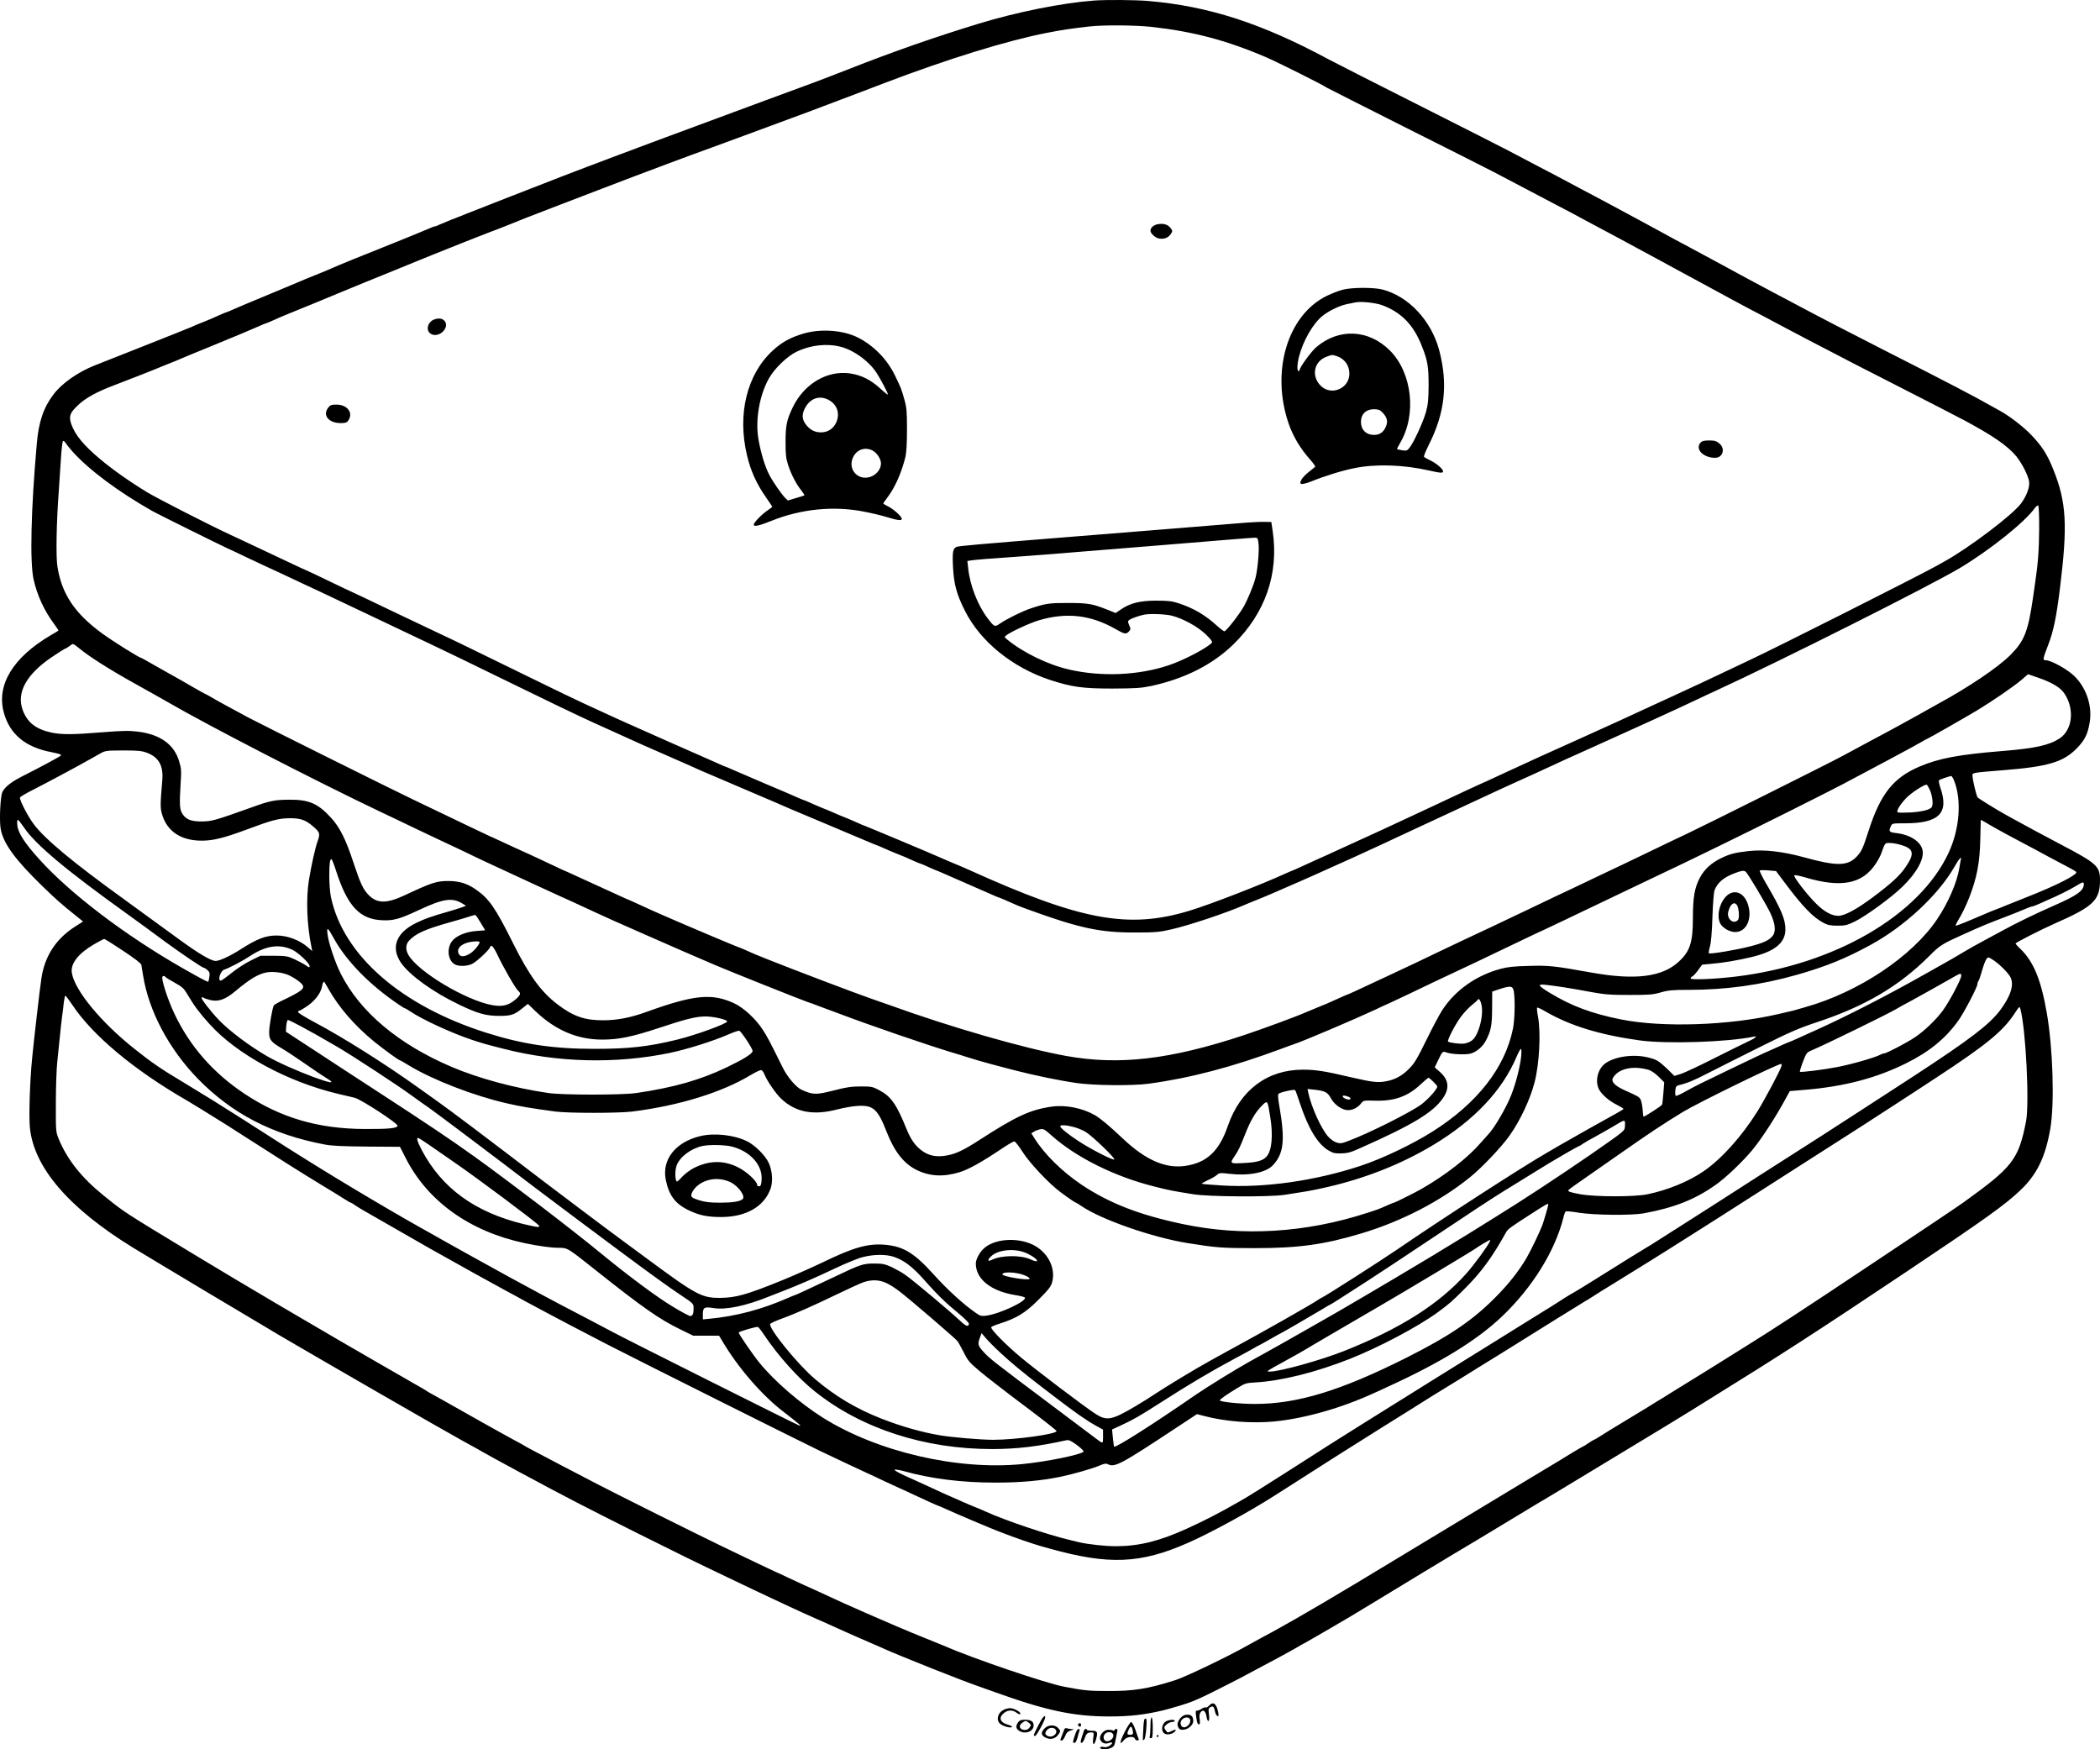 <?xml version="1.0" encoding="UTF-8"?>
<svg xmlns="http://www.w3.org/2000/svg" version="1.0" viewBox="0 0 1815.709 1512.336" preserveAspectRatio="xMidYMid meet">
  <g transform="translate(-97.291,1740.801) scale(0.1,-0.1)" fill="#000000" stroke="none">
    <path d="M10430 17403 c-271 -20 -668 -99 -1000 -201 -381 -117 -723 -236 -1125 -394 -264 -103 -289 -112 -755 -283 -85 -31 -190 -70 -232 -86 -182 -68 -239 -89 -343 -127 -125 -46 -577 -214 -735 -274 -58 -22 -141 -53 -185 -70 -44 -16 -89 -34 -100 -38 -11 -4 -67 -26 -125 -48 -106 -41 -786 -306 -827 -323 -31 -12 -68 -27 -95 -38 -13 -4 -36 -14 -53 -21 -16 -7 -41 -17 -55 -23 -14 -5 -33 -13 -42 -18 -10 -5 -22 -9 -28 -9 -5 0 -33 -11 -62 -24 -29 -13 -161 -67 -293 -120 -253 -100 -490 -197 -540 -220 -16 -8 -77 -33 -135 -56 -58 -23 -123 -50 -145 -60 -22 -9 -146 -61 -275 -115 -129 -53 -259 -108 -288 -121 -29 -13 -55 -24 -57 -24 -3 0 -27 -10 -53 -21 -79 -36 -105 -47 -161 -69 -30 -11 -73 -29 -95 -40 -23 -10 -214 -86 -426 -170 -212 -83 -394 -155 -405 -160 -148 -58 -289 -157 -361 -254 -85 -112 -127 -237 -143 -424 -50 -567 -61 -1019 -28 -1172 31 -139 92 -272 179 -388 22 -30 38 -55 36 -56 -1 -2 -32 -20 -68 -41 -324 -191 -468 -427 -405 -664 50 -189 186 -303 413 -346 74 -15 90 -21 80 -30 -13 -12 -169 -96 -343 -184 -104 -54 -160 -104 -168 -152 -15 -85 -19 -247 -7 -304 25 -124 127 -262 356 -485 127 -123 168 -159 292 -258 l63 -51 -72 -46 c-163 -105 -260 -255 -288 -445 -14 -91 -66 -542 -81 -699 -19 -195 -28 -491 -19 -588 32 -347 337 -701 894 -1043 165 -101 1078 -647 1270 -760 408 -239 1393 -807 1575 -907 113 -62 156 -86 185 -103 47 -27 115 -64 320 -175 432 -232 530 -282 1000 -518 364 -182 519 -258 805 -394 63 -30 156 -74 205 -98 50 -23 119 -56 155 -73 36 -17 110 -51 165 -77 55 -26 154 -71 220 -100 66 -29 152 -67 190 -85 117 -53 197 -88 295 -130 41 -18 89 -38 105 -46 141 -64 693 -283 815 -324 14 -5 77 -27 140 -50 447 -161 686 -212 995 -212 177 0 307 15 465 53 80 20 212 60 255 78 11 5 38 17 60 26 51 22 234 114 345 172 163 87 255 136 308 164 28 16 78 43 110 60 31 17 71 39 87 49 17 10 50 29 75 42 73 41 236 136 375 218 120 72 259 156 635 385 153 92 424 256 475 285 17 10 125 75 240 145 116 70 224 135 240 145 43 24 294 176 540 325 116 70 278 168 360 218 137 82 309 187 473 288 34 22 90 56 125 78 627 388 952 598 1737 1123 662 443 842 571 973 697 142 135 215 286 257 529 38 216 23 699 -30 1002 -50 288 -114 444 -229 555 -23 21 -41 42 -41 46 0 8 232 126 340 173 334 147 390 200 390 376 0 118 -28 144 -335 305 -114 60 -337 179 -415 223 -25 14 -54 30 -65 36 -80 44 -236 141 -243 150 -10 12 -40 135 -44 181 -3 34 -18 31 277 55 374 30 507 70 620 184 71 71 98 123 115 224 25 141 -25 299 -130 403 -58 58 -203 139 -249 139 -28 0 -27 8 22 135 44 113 70 237 101 490 67 541 56 741 -57 1022 -51 129 -98 203 -189 298 -64 68 -181 159 -260 204 -21 12 -53 29 -70 39 -158 90 -386 209 -943 492 -342 174 -563 289 -790 410 -38 20 -119 63 -180 95 -60 32 -157 84 -215 115 -58 31 -136 74 -175 95 -38 21 -92 50 -120 65 -27 15 -115 62 -195 105 -80 42 -192 103 -250 135 -58 32 -136 74 -175 95 -146 78 -202 108 -260 140 -33 18 -139 74 -235 125 -96 51 -202 107 -235 125 -33 18 -127 67 -210 110 -82 43 -179 94 -215 113 -36 19 -375 192 -755 383 -379 191 -737 373 -795 404 -579 312 -1040 461 -1565 505 -111 9 -360 11 -465 3z m495 -227 c364 -40 653 -116 1000 -265 105 -46 493 -240 520 -261 6 -4 303 -154 660 -334 358 -179 711 -358 785 -396 74 -39 196 -103 270 -142 74 -39 178 -93 230 -121 52 -27 128 -67 168 -88 39 -22 105 -56 145 -78 179 -95 285 -152 645 -347 34 -19 90 -49 125 -68 34 -18 136 -74 227 -123 91 -50 201 -109 245 -133 44 -23 107 -57 140 -75 33 -18 112 -59 175 -92 63 -34 135 -72 160 -85 25 -14 117 -62 205 -108 88 -46 196 -102 241 -125 44 -24 192 -100 330 -170 485 -248 690 -353 757 -389 252 -135 378 -222 454 -314 49 -61 101 -163 110 -217 7 -47 -21 -124 -70 -190 -72 -98 -453 -386 -662 -501 -11 -6 -45 -25 -75 -42 -163 -90 -1378 -703 -1616 -814 -43 -20 -144 -68 -224 -106 -130 -62 -252 -119 -452 -211 -38 -17 -97 -44 -133 -61 -36 -16 -94 -43 -130 -60 -162 -75 -210 -97 -365 -167 -91 -41 -203 -92 -250 -113 -47 -21 -110 -49 -140 -63 -30 -13 -75 -34 -100 -45 -25 -11 -85 -39 -135 -62 -49 -23 -110 -51 -135 -62 -25 -12 -87 -40 -138 -64 -52 -24 -95 -44 -97 -44 -3 0 -233 -107 -421 -196 -39 -18 -100 -46 -135 -63 -35 -16 -113 -52 -174 -81 -60 -28 -184 -86 -275 -127 -91 -42 -194 -89 -230 -105 -80 -37 -165 -76 -205 -93 -16 -8 -70 -32 -118 -54 -49 -23 -91 -41 -93 -41 -2 0 -27 -11 -56 -24 -214 -98 -653 -268 -828 -321 -531 -162 -941 -86 -1915 355 -22 10 -89 39 -150 64 -60 26 -119 51 -130 56 -33 16 -616 260 -620 260 -3 0 -28 11 -57 24 -30 14 -78 34 -107 46 -30 11 -73 30 -96 40 -23 10 -66 29 -96 40 -29 12 -77 32 -107 46 -29 13 -55 24 -57 24 -3 0 -24 9 -48 19 -23 11 -150 66 -282 121 -132 56 -264 113 -293 126 -29 13 -55 24 -57 24 -3 0 -24 9 -48 20 -23 10 -199 89 -392 173 -192 85 -375 166 -405 180 -30 14 -75 34 -100 45 -25 11 -85 39 -135 62 -49 23 -110 51 -135 62 -76 35 -254 120 -510 246 -509 249 -647 316 -715 347 -71 33 -236 112 -400 190 -299 143 -387 185 -389 185 -2 0 -92 43 -200 95 -108 52 -198 95 -201 95 -2 0 -50 22 -107 49 -57 27 -137 65 -178 84 -41 19 -124 58 -185 87 -60 29 -139 65 -175 82 -178 82 -627 312 -720 367 -150 91 -300 196 -412 290 -144 121 -217 210 -249 303 -22 65 -13 94 51 156 69 68 169 123 327 182 135 51 358 139 418 165 17 7 46 18 65 26 19 7 58 23 85 35 28 12 133 56 235 97 251 103 397 164 447 187 24 11 45 20 48 20 3 0 27 10 53 21 75 34 100 45 217 92 61 24 220 90 355 146 135 56 335 138 445 182 110 45 214 87 230 94 17 7 84 34 150 61 66 26 185 74 265 106 80 32 183 72 230 90 47 17 103 39 125 48 39 17 336 134 485 190 383 146 488 186 575 220 119 46 576 217 725 270 58 21 168 61 245 90 229 84 407 150 460 170 28 10 86 32 130 48 44 17 166 63 270 102 105 39 285 108 400 152 553 210 1059 366 1400 432 119 24 222 39 365 55 120 14 394 12 535 -3z m-9326 -3671 c141 -158 398 -350 696 -518 53 -29 551 -276 645 -320 30 -13 107 -49 170 -80 63 -30 135 -64 160 -75 49 -22 167 -77 300 -140 47 -22 128 -60 180 -84 141 -67 264 -125 365 -173 237 -113 420 -200 600 -285 90 -42 298 -143 640 -310 348 -170 564 -274 625 -302 30 -14 87 -40 125 -58 76 -35 356 -161 420 -190 22 -10 114 -50 205 -90 228 -100 239 -105 291 -129 26 -11 206 -88 400 -171 195 -83 368 -157 384 -165 30 -13 66 -28 380 -160 88 -37 206 -87 263 -111 57 -24 105 -44 107 -44 2 0 28 -11 57 -24 30 -14 78 -34 108 -46 57 -22 83 -33 162 -69 26 -11 50 -21 53 -21 2 0 34 -13 70 -30 36 -16 68 -30 70 -30 2 0 28 -11 57 -24 29 -13 123 -54 208 -91 85 -37 179 -78 208 -91 29 -13 55 -24 57 -24 3 0 27 -10 53 -21 100 -45 116 -52 195 -81 450 -164 628 -203 932 -202 180 0 211 3 316 27 154 35 480 144 634 212 17 7 66 28 110 45 44 18 98 40 120 50 22 10 87 38 145 63 58 25 170 74 250 110 271 121 384 173 570 259 41 20 170 79 285 133 299 139 359 167 583 271 108 51 192 89 302 139 90 40 137 62 298 136 85 40 154 71 215 98 87 39 131 59 352 159 121 55 247 112 280 127 56 25 123 56 240 110 28 13 100 47 160 75 61 29 135 64 165 77 569 262 1860 911 2110 1061 260 156 559 395 646 517 12 17 26 26 30 22 5 -5 9 -95 8 -200 -1 -176 -10 -304 -34 -462 -5 -33 -14 -96 -20 -140 -42 -288 -75 -370 -195 -490 -106 -106 -355 -275 -625 -422 -30 -17 -73 -40 -95 -53 -48 -28 -100 -56 -180 -100 -33 -18 -78 -43 -100 -55 -22 -12 -114 -62 -205 -110 -91 -49 -201 -108 -245 -132 -112 -61 -1205 -607 -1350 -675 -66 -31 -199 -94 -295 -141 -96 -46 -209 -100 -250 -120 -41 -19 -138 -65 -215 -102 -77 -37 -176 -84 -220 -105 -76 -35 -170 -80 -400 -190 -188 -90 -421 -200 -565 -267 -41 -19 -131 -62 -200 -95 -135 -66 -234 -112 -460 -218 -280 -131 -322 -150 -326 -150 -2 0 -27 -11 -56 -24 -124 -56 -147 -66 -199 -86 -30 -12 -67 -28 -84 -35 -99 -44 -379 -147 -555 -206 -640 -212 -1080 -263 -1540 -180 -372 68 -996 248 -1530 441 -63 22 -135 48 -160 56 -116 40 -660 246 -880 334 -108 43 -131 52 -212 89 -26 11 -50 21 -52 21 -7 0 -524 219 -666 282 -25 11 -58 26 -75 33 -16 8 -70 32 -118 54 -49 23 -90 41 -92 41 -2 0 -41 18 -87 39 -45 21 -130 60 -188 86 -58 26 -143 65 -188 86 -46 21 -85 39 -87 39 -1 0 -54 24 -116 54 -63 29 -140 65 -171 80 -120 54 -176 80 -266 122 -52 24 -95 44 -97 44 -1 0 -83 39 -181 86 -169 81 -263 126 -484 232 -187 89 -1297 642 -1415 704 -153 82 -267 144 -328 180 -26 15 -50 28 -52 28 -2 0 -43 23 -92 51 -90 52 -143 83 -223 127 -25 14 -87 49 -138 78 -52 30 -95 54 -97 54 -16 0 -237 138 -335 209 -241 175 -354 344 -391 584 -13 84 -8 374 11 632 5 77 14 206 19 287 5 81 13 153 17 160 5 8 12 4 23 -12 9 -14 36 -47 60 -75z m60 -1703 c83 -69 252 -177 476 -302 121 -67 252 -141 290 -163 348 -202 1275 -680 1840 -949 66 -31 188 -89 270 -129 83 -39 186 -88 230 -109 44 -20 127 -60 185 -87 132 -64 263 -126 360 -170 214 -100 461 -213 505 -233 28 -12 78 -35 113 -51 158 -73 191 -89 245 -113 31 -14 81 -37 110 -50 28 -13 162 -72 297 -131 135 -59 263 -115 285 -125 40 -17 162 -70 220 -95 17 -7 46 -20 65 -28 85 -38 760 -307 805 -322 28 -9 59 -20 70 -25 11 -4 45 -17 75 -28 30 -11 91 -34 135 -50 250 -95 738 -263 965 -332 58 -17 116 -35 130 -40 42 -14 162 -49 220 -64 30 -8 116 -30 190 -50 170 -44 390 -90 545 -112 146 -21 476 -24 615 -6 364 49 728 145 1150 302 47 18 96 35 110 40 66 20 527 216 698 296 39 19 98 46 130 60 31 14 109 51 172 81 131 63 290 139 400 190 99 46 215 101 609 290 84 40 154 73 156 73 1 0 83 39 181 86 296 142 525 251 699 334 282 134 381 181 620 298 349 170 897 444 1075 537 191 101 345 183 395 210 22 12 81 43 130 70 50 26 116 63 148 81 32 19 60 34 62 34 6 0 344 193 435 248 129 78 308 201 375 257 l63 54 96 -33 c115 -41 185 -83 219 -135 89 -134 69 -313 -42 -387 -91 -59 -209 -86 -495 -109 -381 -31 -549 -63 -718 -135 -226 -97 -336 -236 -439 -555 -49 -153 -61 -179 -103 -223 -77 -82 -172 -84 -451 -7 -189 52 -350 70 -483 55 -121 -14 -161 -24 -239 -62 -83 -40 -143 -95 -182 -167 -46 -87 -61 -170 -61 -351 0 -211 -25 -287 -123 -377 -143 -132 -376 -161 -752 -94 -329 59 -368 63 -545 58 -129 -3 -183 -9 -245 -26 -210 -57 -389 -184 -500 -353 -24 -36 -87 -154 -139 -261 -79 -161 -104 -203 -149 -248 -61 -62 -121 -95 -202 -110 -71 -13 -119 -7 -309 37 -214 51 -299 64 -407 64 -308 0 -542 -175 -649 -484 -75 -220 -183 -321 -369 -348 -172 -25 -345 51 -545 241 -112 106 -190 171 -237 198 -109 62 -256 91 -376 73 -185 -27 -307 -84 -628 -292 -132 -85 -200 -117 -277 -130 -84 -15 -147 -4 -205 35 -62 42 -103 98 -142 194 -87 214 -133 280 -233 334 -60 32 -68 34 -163 34 -80 0 -126 -7 -226 -33 -162 -41 -185 -41 -285 4 -48 21 -125 112 -165 195 -110 223 -135 270 -175 330 -60 91 -163 185 -242 222 -192 90 -347 75 -755 -72 -139 -51 -258 -74 -377 -74 -160 -1 -258 33 -391 133 -146 110 -249 250 -390 533 -153 307 -207 385 -322 465 -75 52 -144 73 -238 73 -102 0 -142 -13 -379 -124 -154 -72 -236 -71 -308 1 -49 50 -72 98 -133 282 -66 201 -118 305 -194 388 -113 124 -192 158 -365 156 -122 -1 -162 -9 -315 -64 -327 -117 -347 -122 -435 -124 -97 -1 -141 17 -173 71 -21 37 -23 77 -13 249 8 120 7 137 -13 202 -43 144 -163 230 -353 254 -81 10 -131 9 -310 -5 -255 -21 -351 -21 -439 -3 -134 29 -209 86 -249 193 -58 152 31 313 257 464 56 38 106 69 110 69 4 0 19 9 33 20 14 11 29 20 34 20 6 0 30 -17 55 -38z m584 -902 c102 -38 144 -112 133 -238 -18 -213 -18 -239 -2 -294 43 -148 164 -228 343 -228 98 0 192 23 383 94 224 84 282 99 379 100 95 0 137 -15 206 -75 54 -48 57 -59 34 -124 -22 -63 -52 -197 -75 -335 -26 -161 -18 -390 22 -580 l7 -35 -37 32 c-71 63 -177 103 -271 103 -96 0 -169 -28 -317 -123 -87 -55 -177 -97 -210 -97 -41 0 -149 64 -328 195 -176 129 -355 259 -460 335 -444 320 -687 522 -785 652 -52 69 -126 213 -119 231 2 7 55 38 117 69 131 67 357 188 487 261 19 11 58 33 85 48 49 28 54 28 202 29 128 0 161 -3 206 -20z m15623 -235 c70 -169 52 -423 -46 -632 -252 -539 -983 -964 -1838 -1068 -184 -22 -392 -31 -392 -16 0 6 7 14 15 17 8 3 31 28 50 54 l35 48 77 7 c101 8 229 30 343 57 206 48 299 123 300 240 0 89 -35 173 -173 408 -30 52 -52 98 -49 102 4 3 37 4 74 1 l67 -6 68 -91 c163 -218 249 -307 343 -357 36 -19 61 -24 120 -24 66 0 84 4 150 36 95 46 318 209 413 302 122 119 187 237 173 313 -15 76 -106 136 -231 150 -59 7 -64 14 -43 59 11 25 13 25 120 25 297 0 385 88 307 310 -10 30 -15 58 -11 62 7 7 85 34 105 37 4 1 15 -15 23 -34z m-205 -92 c20 -46 28 -121 15 -142 -15 -23 -78 -40 -179 -47 -58 -3 -110 -3 -116 1 -15 9 18 65 73 123 45 47 164 124 179 115 5 -3 17 -25 28 -50z m-16482 -317 c96 -146 367 -373 905 -758 123 -89 197 -143 324 -237 141 -103 316 -221 329 -221 5 0 19 -9 31 -20 17 -16 20 -27 15 -57 -3 -21 -7 -40 -9 -42 -4 -5 -63 26 -214 112 -501 285 -983 651 -1250 949 -123 136 -179 223 -187 287 -3 30 -2 51 4 51 5 0 28 -29 52 -64z m17056 -13 c39 -22 122 -67 185 -100 63 -33 135 -72 160 -85 25 -14 93 -51 152 -82 140 -73 181 -96 192 -106 21 -20 -171 -118 -429 -219 -88 -35 -173 -69 -190 -76 -16 -7 -50 -21 -75 -30 -25 -9 -54 -21 -65 -26 -181 -78 -279 -118 -283 -114 -2 2 5 19 16 37 42 70 69 126 100 203 68 174 93 306 97 510 2 88 4 161 4 163 1 2 16 -5 34 -16 17 -11 64 -37 102 -59z m-829 -139 c112 -32 123 -73 49 -184 -54 -81 -122 -144 -290 -270 -138 -103 -244 -160 -298 -160 -56 0 -120 35 -190 104 -78 76 -201 236 -190 246 4 4 44 -3 88 -16 315 -95 501 -60 617 118 19 29 40 68 46 86 35 97 32 92 74 92 22 0 64 -7 94 -16z m520 -131 c-2 -10 -8 -38 -11 -63 -20 -128 -94 -301 -193 -449 -216 -322 -679 -631 -1142 -761 -25 -7 -56 -16 -70 -20 -14 -5 -45 -13 -70 -18 -25 -6 -65 -15 -90 -21 -423 -99 -1004 -119 -1365 -46 -253 51 -426 116 -612 229 -102 62 -111 77 -40 70 81 -8 228 -31 387 -61 126 -23 171 -27 340 -27 171 0 204 2 272 22 66 19 103 22 240 22 324 0 625 42 933 129 251 71 424 141 640 259 296 161 587 432 727 677 39 70 66 98 54 58z m-14047 -95 c98 -304 204 -418 398 -426 97 -5 154 11 317 88 217 101 292 111 384 52 l24 -15 -34 -13 c-18 -6 -67 -22 -108 -34 -164 -47 -208 -63 -286 -100 -176 -85 -225 -212 -134 -346 75 -108 277 -254 505 -363 159 -76 229 -96 345 -96 104 0 130 9 206 71 l41 33 65 -63 c173 -165 362 -246 579 -246 139 0 258 24 484 99 244 81 326 101 409 101 69 0 186 -27 186 -43 0 -19 -268 -117 -435 -158 -248 -60 -413 -79 -710 -79 -359 0 -622 39 -940 140 -737 234 -1235 670 -1341 1173 -8 38 -14 119 -14 182 0 110 5 145 19 145 4 0 22 -46 40 -102z m12187 -6 c16 -10 174 -275 213 -356 43 -91 51 -161 21 -199 -30 -38 -79 -61 -191 -90 -122 -32 -346 -69 -361 -61 -3 2 1 28 9 57 10 34 18 124 22 257 4 121 12 217 19 234 28 66 79 109 172 144 60 23 79 26 96 14z m2924 -109 c0 -55 -60 -98 -255 -183 -153 -67 -339 -157 -445 -216 -41 -22 -115 -62 -165 -89 -49 -26 -123 -68 -164 -92 -41 -25 -90 -54 -110 -65 -20 -11 -126 -71 -236 -133 -322 -182 -667 -359 -934 -480 -53 -23 -126 -57 -164 -74 -37 -17 -70 -31 -72 -31 -2 0 -28 -11 -57 -24 -29 -13 -75 -34 -103 -46 -80 -35 -168 -77 -355 -167 -96 -47 -209 -101 -250 -121 -41 -20 -105 -54 -142 -75 -37 -21 -71 -36 -76 -33 -4 2 -6 23 -4 45 4 35 8 42 31 47 69 16 132 42 244 100 67 34 266 135 443 223 278 139 348 169 520 226 405 135 697 308 953 563 97 97 110 106 296 190 164 74 217 96 365 152 74 29 154 60 177 71 24 10 47 19 53 19 6 0 32 9 58 21 26 12 56 25 67 30 87 37 200 92 250 123 68 41 75 43 75 19z m-13861 -333 l39 -65 -78 -6 c-93 -7 -178 -44 -211 -91 -46 -64 -32 -167 27 -198 34 -19 105 -16 148 4 39 18 156 128 156 146 0 5 6 10 14 10 7 0 27 -30 45 -67 56 -120 162 -303 187 -324 22 -18 17 -34 -21 -68 -55 -48 -101 -64 -170 -58 -197 16 -618 250 -745 415 -42 55 -46 109 -10 148 57 61 141 99 356 159 71 20 147 42 169 50 22 8 43 13 48 12 4 -1 25 -31 46 -67z m-1270 -134 c108 -197 312 -405 563 -574 26 -18 49 -32 53 -32 4 0 25 -13 48 -28 102 -69 354 -185 530 -244 104 -34 107 -35 272 -77 467 -120 972 -133 1440 -36 144 30 378 103 509 161 44 19 85 33 91 30 18 -6 115 -154 115 -174 0 -23 -71 -68 -220 -140 -231 -111 -460 -176 -785 -224 -122 -18 -638 -18 -760 0 -295 43 -601 126 -835 225 -461 196 -793 475 -960 805 -47 92 -106 266 -115 341 -9 69 2 62 54 -33z m-1822 -108 c101 -67 155 -108 158 -122 2 -12 9 -52 15 -91 49 -308 223 -636 474 -894 294 -301 642 -482 1096 -568 64 -12 156 -16 368 -18 l283 -2 49 -96 c191 -377 558 -638 1035 -738 115 -24 224 -39 285 -39 81 0 77 2 321 -192 412 -327 552 -425 735 -514 l111 -54 112 0 111 0 28 -46 c136 -232 350 -478 541 -621 42 -32 91 -71 110 -87 29 -24 30 -27 11 -21 -24 8 -1494 744 -1610 807 -36 19 -135 71 -220 116 -85 44 -184 96 -220 115 -36 19 -101 53 -145 77 -141 75 -456 247 -555 303 -45 25 -100 56 -175 97 -33 18 -109 61 -170 95 -60 35 -128 72 -149 84 -364 204 -856 500 -1207 724 -148 94 -304 195 -347 222 -183 117 -347 219 -503 313 -218 130 -292 181 -446 304 -287 228 -515 504 -539 655 -12 80 54 166 192 247 43 25 83 46 88 46 6 0 79 -46 163 -102z m3083 76 c0 -20 -45 -75 -80 -98 -48 -31 -85 -34 -100 -6 -29 54 40 106 148 109 17 1 32 -2 32 -5z m-1620 -67 c51 -24 150 -117 150 -142 0 -14 -4 -13 -30 5 -16 12 -60 35 -97 53 -64 29 -75 31 -183 32 l-115 0 -85 -42 c-47 -23 -121 -71 -165 -107 -44 -36 -86 -65 -92 -66 -31 -1 -5 85 29 95 40 13 157 74 216 113 140 94 257 112 372 59z m14716 -95 c59 -43 121 -107 140 -143 33 -65 2 -163 -90 -286 -94 -124 -259 -250 -741 -565 -426 -277 -587 -381 -815 -528 -289 -184 -328 -210 -540 -345 -118 -76 -276 -177 -350 -225 -74 -48 -205 -131 -290 -185 -85 -54 -186 -118 -225 -143 -38 -25 -79 -50 -90 -56 -20 -11 -212 -130 -488 -303 -82 -51 -151 -93 -153 -93 -2 0 -35 -20 -72 -43 -37 -24 -96 -62 -132 -84 -36 -22 -150 -93 -255 -158 -104 -65 -224 -139 -265 -165 -79 -49 -94 -59 -395 -245 -179 -111 -224 -139 -420 -262 -44 -28 -172 -108 -285 -178 -217 -136 -346 -217 -630 -400 -194 -124 -364 -231 -425 -265 -184 -105 -300 -165 -460 -238 -237 -108 -412 -151 -611 -152 -96 0 -242 16 -324 35 -14 4 -45 11 -70 17 -199 47 -559 168 -736 248 -22 11 -65 28 -94 40 -29 12 -73 30 -97 41 -42 19 -109 48 -168 74 -16 8 -75 34 -130 60 -55 25 -146 67 -203 92 -56 26 -99 50 -95 54 5 4 39 -1 77 -11 239 -67 502 -100 796 -100 218 0 395 16 565 51 116 25 271 69 339 98 35 15 52 18 66 11 60 -32 109 -6 599 318 l173 114 62 -16 c185 -49 416 -66 611 -47 265 27 580 117 860 246 28 12 82 37 120 55 455 208 770 402 985 607 263 250 459 567 531 856 6 26 15 50 20 52 4 3 57 -2 116 -12 133 -21 454 -24 558 -5 266 49 447 121 627 250 84 59 228 197 309 294 86 104 209 293 305 473 l22 40 133 11 c340 29 615 101 874 230 198 98 339 213 450 368 51 72 165 290 165 316 0 9 4 20 8 26 5 5 14 29 21 54 32 111 49 150 66 150 7 0 30 -13 51 -28z m-14764 -118 c48 -17 125 -69 138 -93 17 -33 -14 -56 -193 -141 -26 -13 -51 -28 -56 -34 -12 -17 -41 -179 -41 -233 0 -64 15 -83 108 -138 42 -25 136 -87 209 -138 72 -51 155 -106 185 -124 174 -106 -319 78 -519 193 -152 88 -323 216 -415 311 -69 71 -158 186 -152 195 3 5 11 5 17 0 7 -5 33 -14 58 -20 70 -17 130 4 217 77 123 103 194 146 265 161 49 10 126 3 179 -16z m14478 -13 c0 -30 -104 -225 -159 -300 -61 -82 -157 -174 -241 -231 -67 -45 -247 -140 -268 -140 -7 0 -20 -4 -30 -10 -46 -25 -247 -83 -377 -108 -112 -22 -313 -47 -320 -40 -2 2 9 41 26 85 31 80 32 82 83 103 125 54 641 306 720 352 27 16 83 47 125 69 70 38 293 162 386 216 49 28 55 28 55 4z m-15526 -10 c4 -5 40 -28 81 -50 67 -37 78 -48 114 -109 50 -86 99 -152 185 -247 236 -262 675 -501 1116 -605 52 -12 115 -27 140 -33 53 -13 370 -219 370 -241 0 -22 -72 -30 -280 -29 -406 1 -731 97 -1045 306 -271 181 -469 408 -603 688 -59 125 -119 309 -104 324 8 8 20 6 26 -4z m1410 -105 c88 -156 223 -313 391 -451 90 -73 217 -165 228 -165 3 0 36 -19 73 -42 207 -126 559 -262 844 -328 127 -29 209 -43 425 -72 115 -15 540 -15 665 0 406 51 777 166 1026 317 42 25 83 44 90 41 8 -3 19 -18 25 -33 21 -56 100 -171 147 -215 126 -118 278 -146 487 -91 55 14 134 28 177 30 131 7 171 -28 248 -227 67 -170 149 -274 260 -328 114 -55 231 -61 371 -18 78 24 196 90 371 208 48 32 93 58 101 58 7 0 40 -41 72 -92 65 -101 230 -275 330 -349 80 -59 125 -89 131 -89 3 0 24 -13 47 -29 173 -118 615 -272 922 -321 242 -39 296 -43 575 -43 381 0 599 30 926 128 345 104 678 276 936 484 102 82 274 263 343 361 92 130 179 315 216 460 42 161 56 434 29 573 -7 37 -10 70 -7 73 3 3 32 -9 64 -28 219 -128 473 -206 823 -255 238 -32 763 -15 989 33 37 8 6 -17 -59 -46 -30 -14 -158 -77 -285 -141 -126 -64 -256 -125 -287 -135 l-58 -18 -62 61 c-74 70 -92 81 -167 99 -128 31 -289 7 -370 -53 -63 -48 -88 -148 -55 -219 22 -46 89 -105 157 -138 31 -16 57 -31 57 -35 0 -3 -26 -20 -58 -37 -86 -47 -385 -215 -487 -274 -49 -29 -103 -60 -120 -70 -201 -115 -904 -569 -1295 -837 -148 -101 -636 -413 -647 -413 -2 0 -23 -13 -46 -28 -54 -37 -493 -285 -682 -387 -33 -18 -76 -41 -95 -52 -19 -11 -87 -48 -150 -83 -124 -68 -391 -230 -480 -290 -30 -21 -100 -64 -155 -97 -209 -124 -252 -132 -350 -69 -96 62 -509 375 -646 489 -129 108 -262 243 -256 260 1 5 34 19 72 31 148 47 222 92 336 206 88 88 108 113 119 153 34 125 -41 266 -174 327 -139 63 -331 46 -419 -38 -36 -34 -67 -93 -67 -128 0 -136 132 -240 347 -274 37 -6 72 -15 76 -19 28 -28 -219 -144 -334 -158 -41 -5 -53 -2 -90 25 -104 71 -249 204 -362 330 -168 186 -260 243 -419 258 -149 13 -272 -21 -538 -150 -96 -46 -260 -119 -364 -161 -299 -121 -391 -147 -527 -148 -158 -1 -207 25 -629 337 -52 38 -138 101 -190 140 -157 115 -555 415 -705 529 -466 356 -811 617 -925 697 -30 22 -98 70 -150 107 -291 209 -663 444 -917 578 -73 39 -133 76 -133 83 0 6 5 12 11 12 5 0 37 18 70 41 63 43 113 107 125 163 6 32 12 46 19 46 2 0 19 -29 39 -64z m10248 -21 c12 -71 8 -244 -8 -322 -69 -337 -308 -643 -695 -888 -172 -109 -435 -235 -624 -297 -394 -130 -835 -192 -1199 -169 -93 6 -171 12 -173 15 -2 2 22 16 54 31 32 14 67 35 78 45 19 18 28 19 105 10 168 -20 316 9 377 72 96 101 109 217 57 516 -11 61 -13 97 -7 103 14 14 135 41 144 32 4 -4 23 -57 43 -118 70 -211 150 -344 240 -400 43 -26 58 -30 115 -29 53 1 83 9 156 42 461 204 639 312 724 436 59 85 50 159 -26 226 l-45 40 27 57 c38 80 42 84 70 73 43 -17 168 -23 213 -11 52 14 106 61 133 114 44 86 52 127 53 277 l1 145 40 14 c119 40 138 39 147 -14z m-12465 -113 c176 -266 535 -566 998 -832 17 -10 68 -41 115 -70 47 -29 114 -71 150 -93 36 -22 128 -80 205 -130 360 -231 499 -319 685 -432 80 -48 169 -103 197 -121 29 -19 55 -34 59 -34 3 0 18 -8 32 -19 15 -10 43 -28 62 -39 19 -11 139 -79 265 -152 267 -154 381 -219 720 -407 99 -55 214 -118 255 -140 41 -22 91 -49 111 -60 19 -12 80 -44 134 -73 54 -29 112 -60 129 -69 38 -21 278 -147 516 -270 228 -118 1690 -849 1845 -923 177 -84 332 -157 400 -188 33 -15 98 -45 145 -68 47 -22 108 -50 135 -62 28 -12 82 -37 121 -56 121 -56 204 -94 209 -94 2 0 35 -14 72 -31 80 -37 392 -169 443 -188 19 -7 44 -17 55 -21 77 -31 258 -93 323 -111 17 -5 47 -13 65 -18 516 -145 791 -134 1206 50 201 89 537 273 753 412 29 19 136 87 238 152 102 65 232 148 290 185 112 71 182 115 405 255 77 48 175 109 218 136 158 100 241 152 430 267 34 22 112 69 172 107 61 37 139 86 175 108 36 22 99 61 140 87 178 112 587 366 605 376 11 6 45 26 75 46 30 20 102 65 160 100 267 165 411 254 480 298 189 119 619 392 755 480 83 53 227 146 320 205 521 332 768 491 940 604 72 46 216 141 320 209 425 279 567 395 668 550 41 62 42 62 49 35 47 -177 79 -818 48 -973 -65 -328 -115 -392 -541 -698 -41 -30 -387 -262 -769 -516 -625 -417 -878 -582 -1110 -726 -41 -26 -129 -81 -195 -122 -66 -41 -169 -106 -230 -143 -60 -37 -139 -86 -175 -108 -36 -22 -93 -58 -127 -79 -35 -21 -91 -55 -125 -77 -35 -21 -128 -78 -208 -126 -80 -48 -169 -103 -197 -121 -29 -19 -55 -34 -59 -34 -3 0 -25 -14 -49 -30 -24 -17 -46 -30 -49 -30 -2 0 -42 -23 -88 -51 -46 -29 -99 -61 -119 -73 -19 -11 -118 -71 -220 -132 -457 -276 -907 -548 -934 -564 -16 -10 -124 -75 -240 -145 -531 -322 -833 -500 -1077 -634 -32 -17 -84 -45 -115 -62 -32 -18 -78 -43 -103 -57 -168 -95 -539 -273 -625 -300 -239 -76 -359 -95 -585 -94 -161 0 -203 4 -380 38 -154 29 -789 245 -1025 349 -16 7 -97 40 -180 73 -128 51 -355 148 -500 212 -22 10 -62 28 -90 40 -27 12 -70 31 -95 42 -25 11 -72 33 -105 48 -33 15 -86 40 -117 54 -105 47 -172 78 -277 127 -57 27 -104 49 -106 49 -2 0 -210 99 -455 217 -226 109 -918 454 -1075 536 -88 46 -230 120 -315 164 -233 122 -314 165 -325 173 -5 4 -50 29 -100 55 -49 27 -171 94 -270 150 -99 56 -200 113 -225 127 -25 14 -63 35 -85 48 -22 13 -65 36 -95 53 -30 16 -59 33 -65 37 -5 4 -26 17 -45 28 -19 10 -105 60 -190 109 -85 49 -175 101 -200 115 -68 38 -540 313 -735 428 -44 26 -118 70 -165 97 -142 83 -505 300 -675 403 -637 386 -599 362 -785 511 -190 153 -317 312 -391 494 -23 58 -24 67 -23 310 0 138 6 295 12 350 6 55 16 152 22 215 6 63 15 144 20 180 5 36 12 91 15 123 4 31 10 57 13 57 4 0 30 -35 59 -78z m12187 -11 c11 -65 -6 -163 -41 -239 -25 -53 -51 -74 -108 -86 -31 -6 -130 6 -142 17 -9 10 61 147 111 214 24 33 65 77 92 99 27 21 51 43 53 47 9 21 27 -5 35 -52z m-10217 -172 c83 -44 172 -94 318 -179 134 -78 528 -336 655 -429 47 -34 112 -81 145 -103 60 -42 563 -420 915 -689 102 -77 268 -202 369 -277 101 -76 258 -193 350 -261 273 -203 440 -324 549 -396 99 -66 102 -69 102 -106 0 -49 -8 -69 -29 -69 -9 0 -79 37 -154 83 -131 78 -386 268 -622 462 -259 213 -797 623 -1095 837 -214 153 -394 273 -793 533 -169 110 -426 277 -570 372 l-262 171 2 39 c3 40 9 63 17 63 3 0 50 -23 103 -51z m10558 -266 c-9 -88 -45 -228 -84 -328 -42 -110 -151 -296 -201 -345 -3 -3 -32 -36 -65 -73 -112 -130 -307 -281 -515 -400 -49 -28 -227 -117 -234 -117 -4 0 -28 -9 -54 -21 -78 -35 -84 -37 -177 -67 -533 -173 -1077 -206 -1595 -97 -376 79 -635 180 -875 340 -167 112 -322 264 -408 402 l-27 43 23 14 c12 8 36 17 53 21 29 5 39 0 100 -55 212 -189 546 -355 887 -440 124 -32 151 -37 337 -67 134 -22 658 -25 790 -5 182 28 218 34 310 54 358 76 687 204 975 377 354 213 597 470 721 764 16 37 32 67 37 67 5 0 6 -29 2 -67z m2250 -85 c-11 -37 -143 -285 -203 -382 -138 -222 -314 -418 -472 -526 -129 -88 -311 -162 -482 -197 -114 -24 -455 -23 -581 0 -95 18 -110 24 -102 37 3 5 85 64 183 131 97 68 219 152 271 189 247 173 365 251 537 356 125 76 815 413 847 414 5 0 5 -10 2 -22z m-1150 -29 c25 -7 58 -30 89 -60 l48 -48 -7 -93 c-4 -51 -9 -97 -12 -101 -8 -13 -155 -108 -160 -103 -2 2 -6 32 -8 66 -3 35 -11 72 -18 84 -15 23 -23 27 -139 79 -83 38 -116 73 -100 104 44 81 171 111 307 72z m-1859 -103 c19 -19 34 -38 34 -42 -1 -23 -75 -106 -136 -153 -91 -68 -453 -250 -632 -317 -60 -23 -71 -24 -105 -13 -22 7 -53 30 -72 52 -61 71 -143 252 -170 376 l-7 34 58 -6 c93 -10 116 -22 144 -74 29 -55 98 -103 147 -103 43 0 85 22 113 57 21 27 23 28 123 25 165 -5 283 37 392 140 33 31 64 57 69 58 4 0 23 -15 42 -34z m-722 -137 c16 -15 -3 -23 -31 -13 -38 13 -43 37 -6 28 15 -4 32 -10 37 -15z m-689 -163 c27 -164 15 -297 -32 -348 -31 -35 -84 -50 -195 -55 -122 -7 -124 -5 -80 60 33 48 48 81 92 192 44 113 85 183 138 238 55 56 54 57 77 -87z m3067 -47 c2 -6 2 -26 0 -44 -4 -36 0 -33 -308 -247 -253 -174 -574 -386 -824 -540 -58 -36 -161 -100 -230 -143 -135 -84 -458 -279 -635 -383 -167 -99 -334 -197 -480 -282 -42 -25 -440 -251 -497 -283 -27 -15 -68 -38 -93 -52 -25 -14 -65 -36 -90 -50 -25 -14 -66 -37 -92 -51 -113 -63 -367 -219 -468 -289 -362 -250 -687 -457 -699 -444 -2 2 -7 36 -11 76 l-7 72 86 40 c97 45 155 78 331 191 261 167 428 266 653 387 48 25 113 61 145 79 32 19 60 34 62 34 2 0 42 23 90 50 48 28 88 50 90 50 4 0 269 154 359 208 37 23 70 42 72 42 2 0 35 20 72 44 37 23 150 97 252 162 102 66 338 222 525 347 356 238 549 365 650 427 224 138 414 256 440 270 17 10 70 41 118 69 49 28 91 51 94 51 3 0 17 8 31 19 15 10 61 37 103 59 42 23 114 64 160 91 91 55 96 56 101 40z m-4768 -44 c32 -8 79 -27 104 -42 56 -33 260 -229 249 -239 -10 -10 -202 88 -307 157 -92 60 -160 115 -160 130 0 13 49 11 114 -6z m-5574 -153 c47 -33 144 -99 215 -149 207 -142 711 -519 736 -549 17 -21 -8 -18 -131 11 -420 102 -706 310 -880 639 -39 75 -48 106 -32 106 4 0 46 -26 92 -58z m9680 -518 c0 -10 -39 -144 -52 -179 -23 -61 -97 -215 -137 -284 -66 -113 -157 -228 -271 -342 -197 -198 -393 -331 -770 -521 -564 -283 -939 -398 -1306 -398 -131 0 -304 18 -304 31 0 9 56 49 154 108 63 39 75 43 154 47 225 13 521 87 817 204 257 102 592 280 760 403 103 76 120 91 236 207 139 139 235 270 351 479 18 33 28 41 223 166 126 82 145 92 145 79z m-507 -321 c-11 -31 -141 -209 -206 -280 -234 -261 -566 -471 -1047 -663 -197 -79 -559 -180 -645 -180 -28 0 -28 1 -10 13 11 8 56 33 100 57 125 68 187 103 286 163 41 24 117 69 169 99 52 30 163 95 245 143 83 48 164 95 180 105 66 38 270 159 455 270 277 167 332 200 360 220 22 16 111 68 117 70 1 0 0 -8 -4 -17z m-4021 -93 c58 -22 117 -64 106 -75 -4 -4 -28 2 -53 14 -85 40 -257 38 -338 -4 -35 -18 -38 2 -4 32 58 55 191 70 289 33z m-1131 -38 c86 -28 162 -86 263 -200 112 -127 181 -194 299 -291 48 -40 87 -78 87 -86 0 -31 -24 -25 -68 17 -99 93 -416 359 -486 407 -25 18 -77 46 -113 64 -58 26 -79 31 -148 31 -99 0 -117 -5 -345 -114 -225 -106 -340 -160 -346 -160 -2 0 -26 -9 -52 -21 -229 -101 -453 -161 -689 -183 l-53 -5 0 43 c0 60 12 68 91 55 107 -18 280 18 484 101 11 5 52 20 90 35 139 53 313 128 476 206 91 43 199 88 240 98 96 25 200 26 270 3z m1136 -162 c28 -12 43 -24 37 -29 -16 -15 -234 21 -234 39 0 27 129 20 197 -10z m-1202 -64 c28 -12 81 -46 118 -75 76 -57 474 -399 497 -426 8 -10 33 -54 55 -98 36 -73 50 -89 140 -165 55 -46 226 -179 380 -294 154 -115 281 -215 283 -222 6 -26 -351 -76 -548 -76 -105 0 -355 21 -461 39 -159 27 -330 76 -503 143 -220 87 -395 190 -576 343 -148 125 -401 436 -388 476 2 6 44 26 93 44 113 40 283 115 495 218 91 44 188 88 215 98 70 25 139 24 200 -5z m-1057 -447 c129 -190 292 -372 442 -492 400 -319 945 -497 1530 -497 213 0 399 22 642 76 22 5 40 -3 93 -42 39 -29 61 -52 56 -57 -27 -27 -324 -87 -530 -107 -560 -55 -1252 106 -1723 401 -197 124 -417 314 -548 474 -60 74 -180 249 -180 262 0 9 147 51 165 49 6 -1 30 -31 53 -67z m2043 -155 c89 -83 194 -171 368 -304 40 -30 82 -63 94 -72 188 -144 283 -210 362 -254 l65 -36 0 -60 c0 -65 1 -64 -60 -18 -19 15 -195 147 -390 293 -496 372 -532 400 -585 459 -49 55 -51 65 -26 131 l11 29 33 -39 c18 -22 75 -80 128 -129z M10980 15469 c-33 -7 -60 -31 -60 -55 0 -24 41 -62 74 -68 43 -8 80 6 102 39 16 25 16 27 -3 53 -23 30 -63 41 -113 31z M12585 14904 c-33 -8 -97 -33 -143 -55 -338 -168 -482 -653 -327 -1104 39 -112 103 -219 188 -313 27 -30 45 -57 40 -61 -4 -4 -29 -24 -56 -45 -57 -45 -86 -93 -62 -102 8 -3 45 6 81 20 124 50 269 95 379 117 182 37 421 30 645 -21 97 -22 120 -24 120 -7 0 21 -61 72 -115 97 -24 11 -46 24 -50 29 -3 6 17 54 44 108 138 274 164 525 87 815 -69 256 -265 465 -491 523 -75 19 -258 19 -340 -1z m340 -135 c165 -62 270 -170 342 -354 50 -126 58 -176 58 -340 -1 -124 -5 -164 -23 -230 -24 -85 -105 -262 -142 -308 -20 -26 -27 -28 -64 -22 -22 4 -42 8 -44 10 -2 1 11 26 27 54 144 244 104 605 -88 798 -185 185 -444 196 -639 28 -42 -36 -142 -173 -142 -195 0 -5 -4 -10 -10 -10 -14 0 -12 60 4 123 36 140 122 289 204 354 56 45 148 89 212 102 30 6 64 13 75 15 44 10 174 -4 230 -25z m-394 -440 c68 -23 109 -80 109 -152 0 -127 -155 -194 -246 -106 -87 84 -61 215 51 254 49 17 45 17 86 4z m392 -484 c42 -42 52 -78 34 -122 -20 -51 -55 -76 -105 -75 -69 1 -112 45 -112 113 0 66 43 108 111 109 36 0 52 -5 72 -25z M4730 14647 c-64 -22 -80 -104 -25 -129 68 -31 157 58 113 114 -19 23 -48 28 -88 15z M7920 14524 c-112 -33 -187 -74 -265 -146 -224 -205 -309 -551 -223 -908 31 -132 82 -245 164 -362 30 -43 54 -79 54 -81 0 -3 -17 -16 -38 -30 -50 -33 -122 -106 -122 -125 0 -20 46 -10 153 33 255 103 539 131 798 80 68 -13 156 -34 194 -46 98 -30 135 -35 135 -17 0 20 -68 82 -117 107 -24 12 -43 23 -43 26 0 3 17 27 38 55 64 85 120 211 154 350 8 36 13 118 13 235 0 157 -3 190 -23 260 -26 92 -26 92 -80 205 -68 141 -184 260 -320 329 -128 65 -322 79 -472 35z m325 -115 c116 -31 245 -127 309 -228 37 -58 96 -171 96 -183 0 -6 -28 16 -63 48 -85 79 -166 119 -267 134 -196 27 -394 -90 -492 -292 -53 -110 -63 -157 -63 -303 0 -110 4 -141 23 -200 27 -81 70 -164 114 -218 16 -21 28 -40 27 -41 -2 -2 -35 -13 -74 -24 l-70 -21 -22 21 c-29 27 -114 150 -140 203 -38 74 -73 192 -93 309 -28 164 10 380 92 524 47 84 159 192 238 229 123 59 264 74 385 42z m-103 -461 c73 -41 96 -123 58 -199 -26 -50 -72 -79 -128 -79 -52 0 -91 19 -125 60 -40 47 -44 91 -15 148 46 88 128 116 210 70z m377 -436 c37 -20 71 -73 71 -110 0 -65 -64 -124 -136 -124 -80 0 -136 75 -114 153 24 84 105 120 179 81z M3811 13884 c-52 -66 4 -134 108 -134 40 0 53 4 65 22 46 66 -7 138 -102 138 -43 0 -54 -4 -71 -26z M15677 13582 c-51 -56 22 -132 125 -132 67 0 91 79 37 124 -25 21 -41 26 -88 26 -43 0 -62 -5 -74 -18z M11755 12890 c-139 -11 -316 -26 -615 -50 -338 -27 -428 -35 -870 -70 -862 -69 -1004 -82 -1026 -90 -32 -13 -38 -43 -31 -178 8 -146 31 -232 103 -375 133 -265 409 -489 734 -597 191 -62 282 -75 540 -75 206 1 248 4 340 23 288 63 527 184 706 358 276 269 395 610 341 979 l-12 80 -55 1 c-30 1 -100 -2 -155 -6z m100 -187 c6 -59 -8 -216 -26 -288 -16 -65 -70 -196 -106 -257 -42 -72 -149 -208 -164 -208 -6 0 -36 23 -66 50 -99 90 -198 149 -328 192 -59 19 -90 23 -195 23 -142 0 -228 -22 -307 -77 l-44 -30 -62 25 c-140 56 -172 61 -347 62 -167 0 -195 -4 -325 -47 -72 -24 -202 -88 -263 -129 -50 -34 -50 -34 -110 44 -85 111 -153 285 -168 432 l-7 63 39 6 c36 5 139 14 459 36 72 5 184 14 250 19 66 6 181 15 255 21 250 20 374 30 680 55 534 44 764 63 797 64 31 1 31 0 38 -56z m-750 -618 c97 -25 221 -93 292 -160 38 -36 60 -64 56 -71 -31 -42 -241 -153 -376 -198 -262 -87 -577 -101 -859 -37 -181 41 -400 147 -538 261 -25 20 -25 20 -5 36 38 30 200 105 280 129 240 71 450 47 666 -77 75 -43 89 -46 113 -19 16 17 16 22 2 54 -14 34 -13 36 7 49 21 13 78 32 122 42 49 10 186 5 240 -9z M15930 9683 c-76 -39 -122 -178 -85 -256 19 -40 81 -77 131 -77 98 0 151 118 109 242 -29 85 -93 122 -155 91z m59 -97 c18 -22 26 -113 11 -131 -36 -43 -98 6 -85 67 15 65 49 95 74 64z M7025 7585 c-212 -52 -330 -202 -296 -376 28 -138 83 -211 206 -268 87 -41 156 -55 275 -55 217 1 373 92 427 250 20 60 13 153 -18 219 -30 65 -120 154 -189 187 -112 55 -285 73 -405 43z m277 -90 c157 -41 263 -158 256 -283 -2 -45 -7 -58 -20 -60 -10 -2 -18 3 -18 10 0 33 -92 118 -168 155 -125 62 -253 59 -385 -10 -32 -17 -76 -51 -98 -75 -22 -25 -42 -42 -45 -39 -16 16 -16 100 0 141 28 74 127 147 226 167 62 12 194 9 252 -6z m-15 -307 c69 -32 134 -123 107 -147 -23 -21 -87 -31 -193 -31 -90 0 -130 5 -183 21 -58 19 -68 25 -68 45 0 13 14 39 30 58 72 81 200 104 307 54z M11425 2660 c-10 -11 -22 -17 -27 -14 -5 3 -21 -2 -36 -12 -15 -10 -33 -17 -41 -16 -10 3 -12 -8 -6 -50 8 -59 12 -68 27 -68 6 0 8 15 4 43 -5 29 -2 48 7 61 21 28 43 13 51 -33 10 -64 30 -52 22 13 -6 48 -5 56 13 65 23 13 31 4 40 -42 4 -17 13 -33 20 -35 11 -4 12 4 6 34 -14 75 -43 95 -80 54z M9648 2624 c-49 -26 -64 -86 -29 -118 23 -21 87 -40 103 -30 7 4 -8 13 -35 21 -73 21 -83 67 -25 107 31 22 70 20 101 -4 15 -12 28 -16 32 -10 9 14 -55 50 -90 50 -16 -1 -42 -7 -57 -16z M11223 2582 c-35 -5 -76 -60 -68 -91 9 -34 23 -43 60 -36 39 7 75 43 75 74 0 43 -22 61 -67 53z m40 -41 c6 -23 -8 -47 -34 -62 -40 -21 -67 32 -33 65 22 22 61 20 67 -3z M9950 2490 c-45 -89 -45 -90 -27 -90 12 0 87 138 87 160 0 29 -24 1 -60 -70z M10920 2486 c0 -41 -3 -81 -6 -90 -4 -11 -1 -16 10 -16 13 0 16 14 16 90 0 53 -4 90 -10 90 -6 0 -10 -31 -10 -74z M10858 2458 c-3 -51 -4 -94 -4 -95 1 -1 6 1 12 5 6 4 14 46 18 95 5 71 4 87 -8 87 -10 0 -15 -23 -18 -92z M9776 2518 c-22 -31 -20 -54 6 -72 51 -36 128 -9 128 44 0 35 -23 50 -79 50 -30 0 -44 -6 -55 -22z m93 -5 c20 -17 21 -19 5 -41 -12 -17 -24 -22 -47 -20 -41 4 -49 38 -15 62 28 20 31 20 57 -1z M11063 2530 c-49 -20 -58 -98 -12 -114 28 -10 79 9 87 32 3 9 -7 7 -33 -5 -36 -17 -37 -17 -51 2 -8 10 -14 22 -14 27 0 17 41 48 65 48 14 0 25 5 25 10 0 12 -37 12 -67 0z M10695 2430 c-43 -86 -45 -118 -3 -65 23 29 85 36 94 10 7 -18 38 -20 32 -2 -3 6 -15 42 -28 80 -13 37 -30 67 -37 67 -7 0 -33 -40 -58 -90z m69 28 c10 -39 7 -48 -19 -48 -28 0 -30 8 -13 45 14 31 24 32 32 3z M10297 2504 c-8 -8 1 -24 14 -24 5 0 9 7 9 15 0 15 -12 20 -23 9z M10005 2465 c-38 -37 -31 -65 18 -84 37 -14 73 -5 97 26 25 32 25 38 0 63 -29 29 -84 27 -115 -5z m94 -9 c27 -33 -28 -78 -69 -56 -24 13 -25 27 -3 52 19 22 56 24 72 4z M10174 2454 c-4 -11 -13 -34 -20 -53 -17 -41 -17 -41 -1 -41 8 0 21 17 29 38 11 29 23 41 49 49 32 10 32 11 7 12 -14 1 -33 4 -42 7 -10 4 -18 -1 -22 -12z M10267 2407 c-21 -65 -21 -67 -3 -67 8 0 18 19 25 44 6 24 13 51 17 60 4 10 1 16 -8 16 -9 0 -21 -22 -31 -53z M10346 2448 c-3 -7 -11 -34 -20 -60 -12 -40 -12 -48 -1 -48 7 0 19 17 26 38 14 42 24 52 57 52 23 0 24 -2 17 -50 -8 -62 9 -68 25 -9 17 63 11 74 -38 74 -23 0 -42 3 -42 8 0 12 -20 8 -24 -5z M10541 2451 c-34 -9 -65 -53 -56 -80 10 -31 41 -45 76 -32 36 12 38 -2 4 -25 -15 -10 -34 -14 -49 -10 -14 3 -27 2 -30 -3 -11 -17 51 -23 87 -7 32 13 36 19 46 73 7 32 13 66 15 76 3 10 -2 17 -10 17 -8 0 -14 -4 -14 -10 0 -6 -9 -6 -22 -1 -13 4 -34 5 -47 2z m59 -51 c0 -27 -47 -57 -69 -43 -25 16 -20 55 8 70 30 14 61 1 61 -27z M10975 2400 c-3 -5 -1 -10 4 -10 6 0 11 5 11 10 0 6 -2 10 -4 10 -3 0 -8 -4 -11 -10z"></path>
  </g>
</svg>
